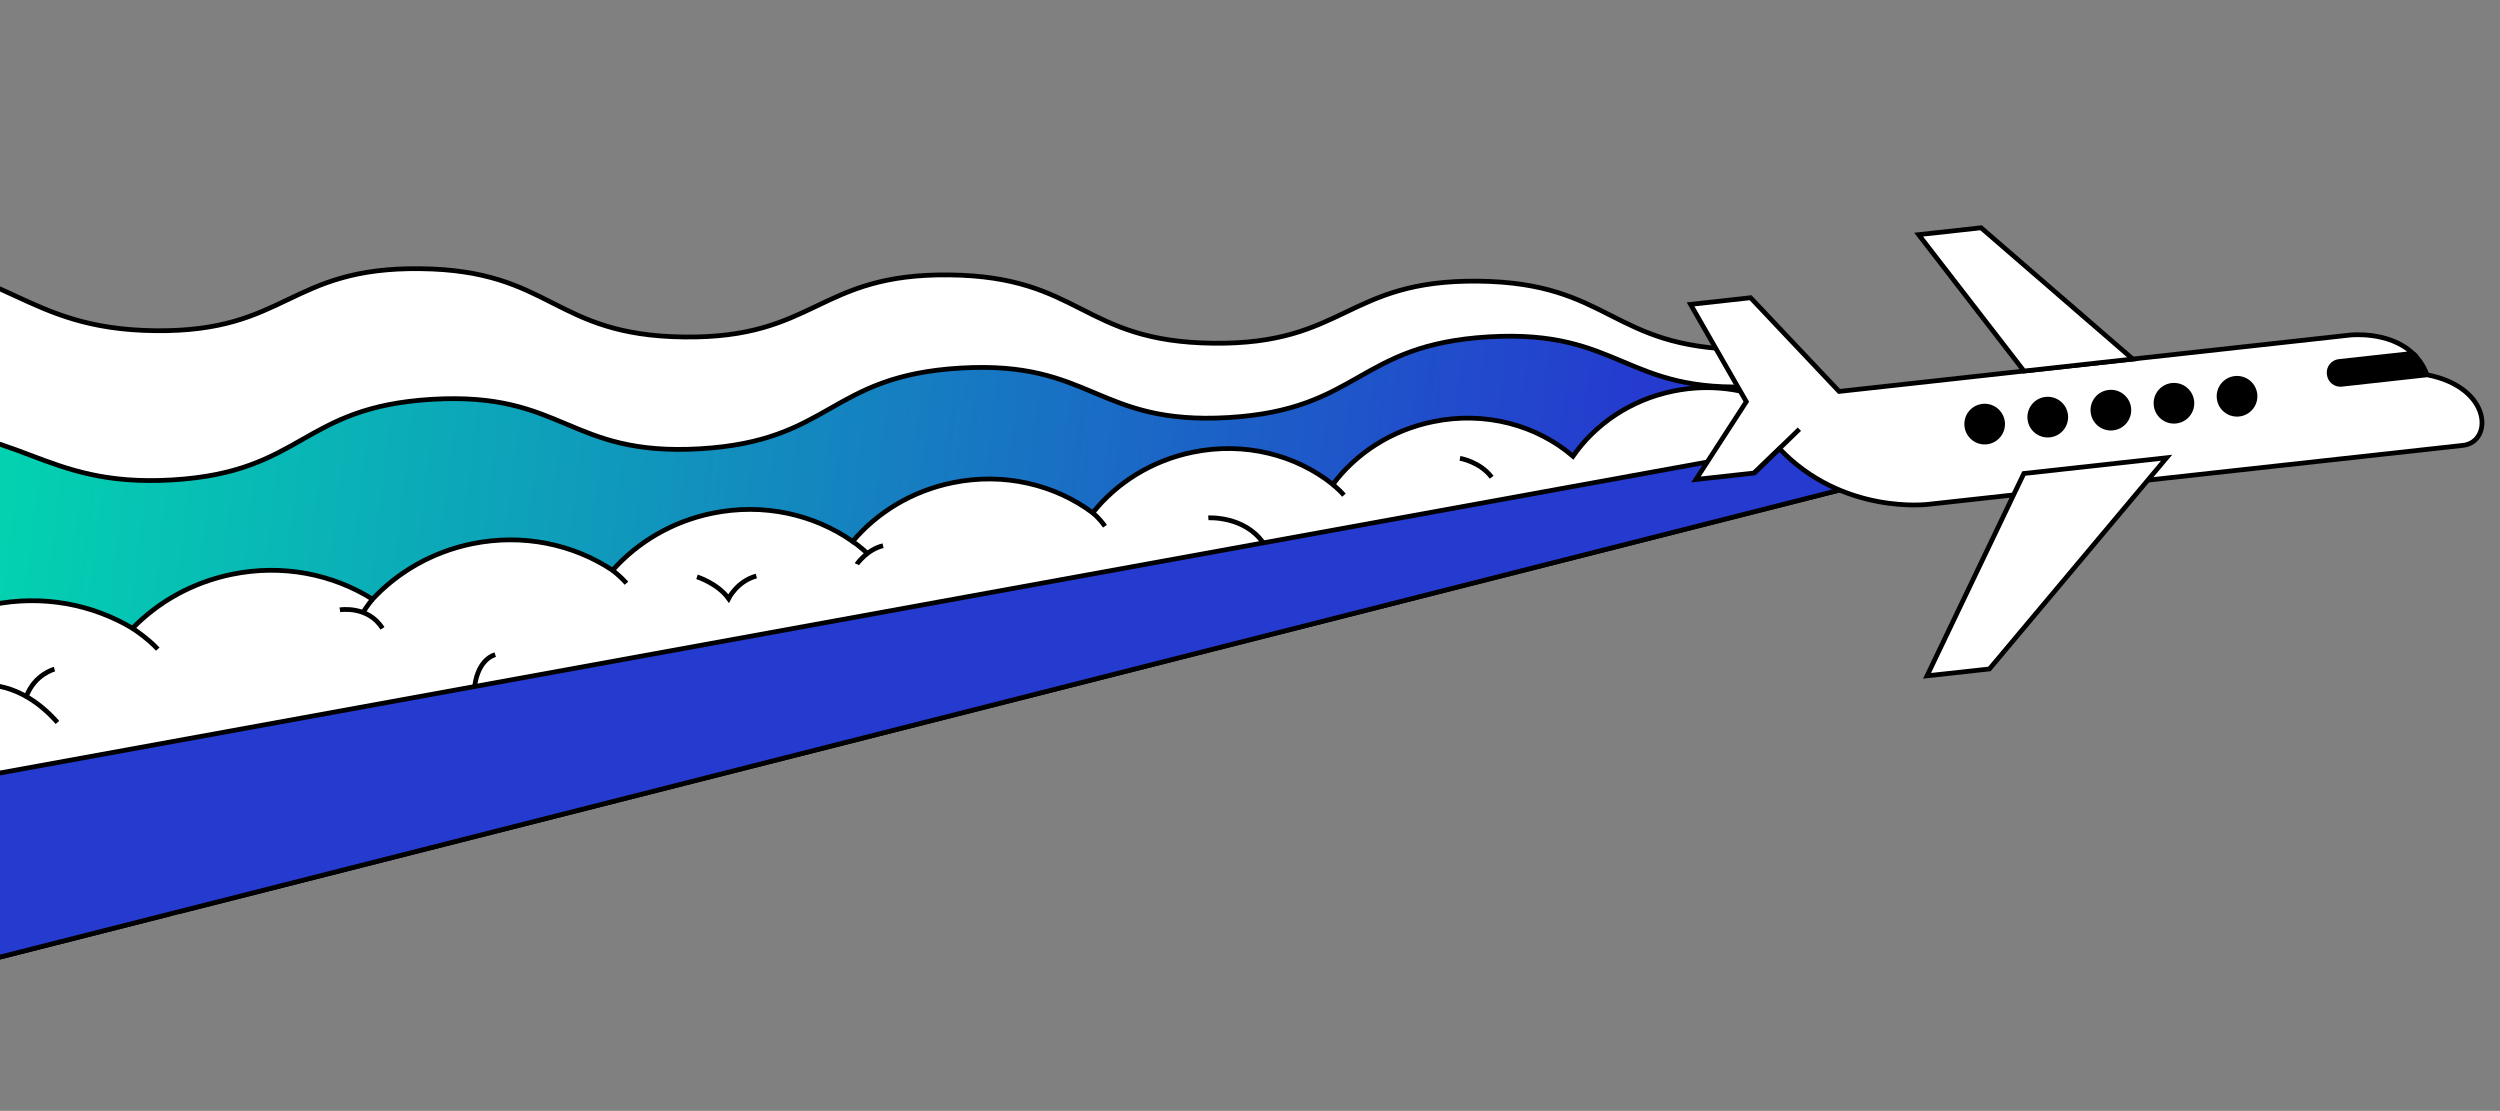<?xml version="1.0" encoding="UTF-8"?>
<svg xmlns="http://www.w3.org/2000/svg" width="1276" height="567" viewBox="0 0 1276 567" fill="none">
  <rect x="0" y="0" width="1276" height="567" fill="#808080" stroke="none"/>
  <g clip-path="url(#clip0_1144_39149)">
    <path d="M-63.35 133.377C4.15 134.171 11.662 168 79.162 168.794C146.662 169.589 147.065 136.314 214.562 137.136C282.062 137.93 281.686 171.208 349.186 172.003C416.686 172.797 417.089 139.522 484.589 140.317C552.089 141.111 551.714 174.389 619.214 175.184C686.741 175.981 687.117 142.703 754.644 143.501C822.172 144.298 821.768 177.573 889.296 178.371L894.905 207.761L-87.342 263.735L-63.35 133.377Z" fill="white" stroke="#000001" stroke-width="2.431" stroke-miterlimit="10"></path>
    <path d="M-56.869 219.711C10.52 215.726 20.411 248.94 87.8 244.955C155.189 240.971 153.244 207.755 220.63 203.798C288.016 199.841 289.992 233.032 357.381 229.047C424.77 225.062 422.825 191.846 490.214 187.862C557.602 183.877 559.575 217.095 626.964 213.111C694.353 209.126 692.408 175.91 759.824 171.928C827.241 167.946 829.186 201.162 896.603 197.18L903.486 233.285L-73.544 357.92L-56.869 219.711Z" fill="url(#paint0_linear_1144_39149)" stroke="black" stroke-width="2.431" stroke-miterlimit="10"></path>
    <path d="M944.496 248.694L91.576 465.251C90.701 464.825 89.829 464.371 88.959 463.889C88.168 464.781 87.322 465.668 86.507 466.531L-16.789 492.754C-49.123 482.608 -74.835 456.401 -81.936 421.835C-82.765 417.789 -83.318 413.772 -83.593 409.756C-86.922 362.649 -53.541 318.817 -4.273 308.717C21.573 303.404 47.009 308.364 67.629 320.68C80.814 307.178 98.194 297.267 118.34 293.14C144.272 287.808 169.789 293.055 190.139 305.817C203.11 291.958 220.608 281.725 240.955 277.535C266.998 272.215 292.59 277.805 312.665 291.067C325.404 276.765 342.964 266.204 363.568 261.957C389.755 256.597 415.45 262.532 435.188 276.345C447.667 261.597 465.323 250.656 486.181 246.38C512.511 240.979 538.384 247.351 557.727 261.735C569.894 246.509 587.652 235.132 608.794 230.803C635.353 225.342 661.345 232.173 680.282 247.239C692.057 231.498 709.922 219.63 731.407 215.225C758.196 209.705 784.411 217.061 802.853 232.857C814.19 216.511 832.195 204.101 854.023 199.62C891.238 191.99 927.333 209.864 941.411 240.647C942.614 243.255 943.671 245.931 944.496 248.694Z" fill="white" stroke="#000001" stroke-width="2.431" stroke-miterlimit="10"></path>
    <path d="M67.628 320.678C67.628 320.678 75.584 325.892 80.534 331.319L67.628 320.678Z" fill="white"></path>
    <path d="M67.628 320.678C67.628 320.678 75.584 325.892 80.534 331.319" stroke="#000001" stroke-width="2.431" stroke-miterlimit="10"></path>
    <path d="M185.336 312.503C185.336 312.503 187.814 308.553 190.138 305.814L185.336 312.503Z" fill="white"></path>
    <path d="M185.336 312.503C185.336 312.503 187.814 308.553 190.138 305.814" stroke="#000001" stroke-width="2.431" stroke-miterlimit="10"></path>
    <path d="M312.665 291.065C312.665 291.065 316.812 294.317 319.777 297.667L312.665 291.065Z" fill="white"></path>
    <path d="M312.665 291.065C312.665 291.065 316.812 294.317 319.777 297.667" stroke="#000001" stroke-width="2.431" stroke-miterlimit="10"></path>
    <path d="M435.187 276.341C435.187 276.341 439.635 279.374 443.009 282.823L435.187 276.341Z" fill="white"></path>
    <path d="M435.187 276.341C435.187 276.341 439.635 279.374 443.009 282.823" stroke="#000001" stroke-width="2.431" stroke-miterlimit="10"></path>
    <path d="M437.341 287.951C437.413 287.791 442.679 280.399 450.709 278.538L437.341 287.951Z" fill="white"></path>
    <path d="M437.341 287.951C437.413 287.791 442.679 280.399 450.709 278.538" stroke="#000001" stroke-width="2.431" stroke-miterlimit="10"></path>
    <path d="M-9.734 349.795C-9.734 349.795 9.789 346.55 29.316 368.732" stroke="#000001" stroke-width="2.431" stroke-miterlimit="10"></path>
    <path d="M27.796 341.531C27.796 341.531 17.624 344.142 13.444 355.524" stroke="#000001" stroke-width="2.431" stroke-miterlimit="10"></path>
    <path d="M355.75 294.428C355.75 294.428 366.303 297.74 371.873 305.491C371.873 305.491 376.267 296.585 386.044 294.016" fill="white"></path>
    <path d="M355.75 294.428C355.75 294.428 366.303 297.74 371.873 305.491C371.873 305.491 376.267 296.585 386.044 294.016" stroke="#000001" stroke-width="2.431" stroke-miterlimit="10"></path>
    <path d="M557.728 261.737C557.728 261.737 560.943 264.305 563.978 268.583L557.728 261.737Z" fill="white"></path>
    <path d="M557.728 261.737C557.728 261.737 560.943 264.305 563.978 268.583" stroke="#000001" stroke-width="2.431" stroke-miterlimit="10"></path>
    <path d="M685.952 252.738C684.136 250.652 682.273 249.006 680.285 247.236L685.952 252.738Z" fill="white"></path>
    <path d="M685.952 252.738C684.136 250.652 682.273 249.006 680.285 247.236" stroke="#000001" stroke-width="2.431" stroke-miterlimit="10"></path>
    <path d="M745.166 233.933C745.166 233.933 755.415 235.623 761.351 243.608L745.166 233.933Z" fill="white"></path>
    <path d="M745.166 233.933C745.166 233.933 755.415 235.623 761.351 243.608" stroke="#000001" stroke-width="2.431" stroke-miterlimit="10"></path>
    <path d="M173.479 311.257C173.479 311.257 187.836 308.891 195.209 320.707L173.479 311.257Z" fill="white"></path>
    <path d="M173.479 311.257C173.479 311.257 187.836 308.891 195.209 320.707" stroke="#000001" stroke-width="2.431" stroke-miterlimit="10"></path>
    <path d="M616.731 264.313C616.731 264.313 635.058 263.172 644.749 277.072L616.731 264.313Z" fill="white"></path>
    <path d="M616.731 264.313C616.731 264.313 635.058 263.172 644.749 277.072" stroke="#000001" stroke-width="2.431" stroke-miterlimit="10"></path>
    <path d="M242.306 350.357C242.306 350.357 243.197 337.374 252.743 334.084L242.306 350.357Z" fill="white"></path>
    <path d="M242.306 350.357C242.306 350.357 243.197 337.374 252.743 334.084" stroke="#000001" stroke-width="2.431" stroke-miterlimit="10"></path>
    <path d="M947.961 247.831L944.497 248.693L91.577 465.25L86.507 466.53L-16.788 492.753L-116.216 517.989L-122.794 416.926C-121.427 416.651 -107.415 414.109 -83.593 409.755C107.207 374.914 927.689 225.57 927.689 225.57L941.411 240.646L947.961 247.831Z" fill="#253ACF" stroke="#000001" stroke-width="2.431" stroke-miterlimit="10"></path>
    <path d="M1238.9 191.302L1195.15 196.127C1192.07 196.473 1189.24 194.223 1188.9 191.12L1188.85 190.781C1188.51 187.678 1190.76 184.847 1193.86 184.504L1231.55 180.353C1234.52 183.119 1237.01 186.699 1238.71 191.254C1238.77 191.26 1238.82 191.266 1238.88 191.272L1238.9 191.302Z" fill="black"></path>
    <path d="M1140.76 193.144C1145.81 192.588 1150.34 196.214 1150.9 201.236C1151.46 206.257 1147.83 210.811 1142.78 211.367C1137.73 211.924 1133.23 208.3 1132.67 203.251C1132.12 198.202 1135.74 193.704 1140.76 193.144Z" fill="black"></path>
    <path d="M1108.58 196.671C1113.63 196.114 1118.12 199.738 1118.68 204.759C1119.24 209.781 1115.64 214.337 1110.59 214.894C1105.54 215.451 1101.04 211.827 1100.49 206.778C1099.93 201.729 1103.56 197.23 1108.58 196.671Z" fill="black"></path>
    <path d="M1076.39 200.229C1081.41 199.669 1085.94 203.296 1086.5 208.317C1087.06 213.339 1083.43 217.892 1078.41 218.452C1073.39 219.011 1068.83 215.382 1068.28 210.333C1067.72 205.284 1071.34 200.785 1076.39 200.229Z" fill="black"></path>
    <path d="M1044.18 203.787C1049.23 203.231 1053.75 206.857 1054.31 211.879C1054.87 216.9 1051.24 221.454 1046.19 222.01C1041.14 222.567 1036.65 218.943 1036.09 213.894C1035.53 208.845 1039.16 204.347 1044.18 203.787Z" fill="black"></path>
    <path d="M1011.96 207.342C1016.99 206.782 1021.51 210.409 1022.07 215.43C1022.63 220.452 1019 225.005 1013.98 225.565C1008.96 226.124 1004.43 222.498 1003.88 217.449C1003.32 212.4 1006.94 207.901 1011.96 207.342Z" fill="black"></path>
    <path d="M1231.55 180.359C1234.52 183.125 1237.02 186.705 1238.71 191.26C1238.77 191.266 1238.82 191.272 1238.88 191.278" fill="white"></path>
    <path d="M1231.55 180.359C1234.52 183.125 1237.02 186.705 1238.71 191.26C1238.77 191.266 1238.82 191.272 1238.88 191.278" stroke="#000001" stroke-width="2.431" stroke-miterlimit="10"></path>
    <path d="M1033.04 189.381L938.681 199.787L893.495 151.961L862.86 155.349L891.32 205.013L865.622 244.719L895.326 241.429L908.23 229.012C940.7 263.066 984.317 257.391 984.317 257.391L1027.73 252.614L1257.09 227.32C1272.38 225.637 1271.98 197.826 1238.87 191.307L1195.12 196.131C1192.05 196.477 1189.22 194.228 1188.88 191.125L1188.83 190.786C1188.48 187.683 1190.73 184.852 1193.84 184.509L1231.52 180.357C1219.32 168.815 1199.58 171.005 1199.58 171.005L1033.01 189.378" fill="white"></path>
    <path d="M1033.04 189.381L938.681 199.787L893.495 151.961L862.86 155.349L891.32 205.013L865.622 244.719L895.326 241.429L908.23 229.012C940.7 263.066 984.317 257.391 984.317 257.391L1027.73 252.614L1257.09 227.32C1272.38 225.637 1271.98 197.826 1238.87 191.307L1195.12 196.131C1192.05 196.477 1189.22 194.228 1188.88 191.125L1188.83 190.786C1188.48 187.683 1190.73 184.852 1193.84 184.509L1231.52 180.357C1219.32 168.815 1199.58 171.005 1199.58 171.005L1033.01 189.378" stroke="#000001" stroke-width="2.431" stroke-miterlimit="10"></path>
    <path d="M1088.55 183.253L1033.04 189.378L979.267 119.767L1011.14 116.259L1088.55 183.253Z" fill="white" stroke="#000001" stroke-width="2.431" stroke-miterlimit="10"></path>
    <path d="M1027.73 252.609L1032.98 241.674L1105.84 233.636L1096.28 245.038L1015.41 341.425L983.562 344.936L1027.73 252.609Z" fill="white" stroke="#000001" stroke-width="2.431" stroke-miterlimit="10"></path>
    <path d="M895.326 241.422L918.392 219.06" stroke="#000001" stroke-width="2.431" stroke-miterlimit="10"></path>
    <path d="M1022.07 215.437C1022.63 220.486 1019 225.012 1013.98 225.572C1008.96 226.131 1004.43 222.505 1003.88 217.456C1003.32 212.406 1006.94 207.908 1011.96 207.349C1016.99 206.789 1021.51 210.416 1022.07 215.437Z" fill="black" stroke="#000001" stroke-width="2.431" stroke-miterlimit="10"></path>
    <path d="M1054.29 211.882C1054.84 216.932 1051.22 221.457 1046.17 222.014C1041.12 222.571 1036.62 218.947 1036.06 213.898C1035.51 208.849 1039.13 204.351 1044.15 203.791C1049.17 203.232 1053.73 206.861 1054.29 211.882Z" fill="black" stroke="#000001" stroke-width="2.431" stroke-miterlimit="10"></path>
    <path d="M1086.5 208.322C1087.06 213.371 1083.43 217.897 1078.41 218.456C1073.39 219.016 1068.83 215.387 1068.28 210.337C1067.72 205.288 1071.34 200.79 1076.39 200.233C1081.44 199.677 1085.94 203.3 1086.5 208.322Z" fill="black" stroke="#000001" stroke-width="2.431" stroke-miterlimit="10"></path>
    <path d="M1118.68 204.797C1119.24 209.846 1115.64 214.374 1110.59 214.931C1105.54 215.488 1101.05 211.864 1100.49 206.815C1099.93 201.766 1103.56 197.268 1108.58 196.708C1113.6 196.149 1118.12 199.775 1118.68 204.797Z" fill="black" stroke="#000001" stroke-width="2.431" stroke-miterlimit="10"></path>
    <path d="M1150.9 201.237C1151.45 206.287 1147.83 210.812 1142.78 211.369C1137.73 211.926 1133.23 208.302 1132.67 203.253C1132.12 198.204 1135.74 193.706 1140.76 193.146C1145.78 192.587 1150.34 196.216 1150.9 201.237Z" fill="black" stroke="#000001" stroke-width="2.431" stroke-miterlimit="10"></path>
  </g>
  <defs>
    <linearGradient id="paint0_linear_1144_39149" x1="-56.319" y1="215.355" x2="891.844" y2="329.775" gradientUnits="userSpaceOnUse">
      <stop stop-color="#00DDAE"></stop>
      <stop offset="0.93" stop-color="#253ACF"></stop>
    </linearGradient>
    <clipPath id="clip0_1144_39149">
      <rect width="1364.03" height="520.763" fill="white" transform="translate(-80.557) rotate(6.001)"></rect>
    </clipPath>
  </defs>
</svg>
